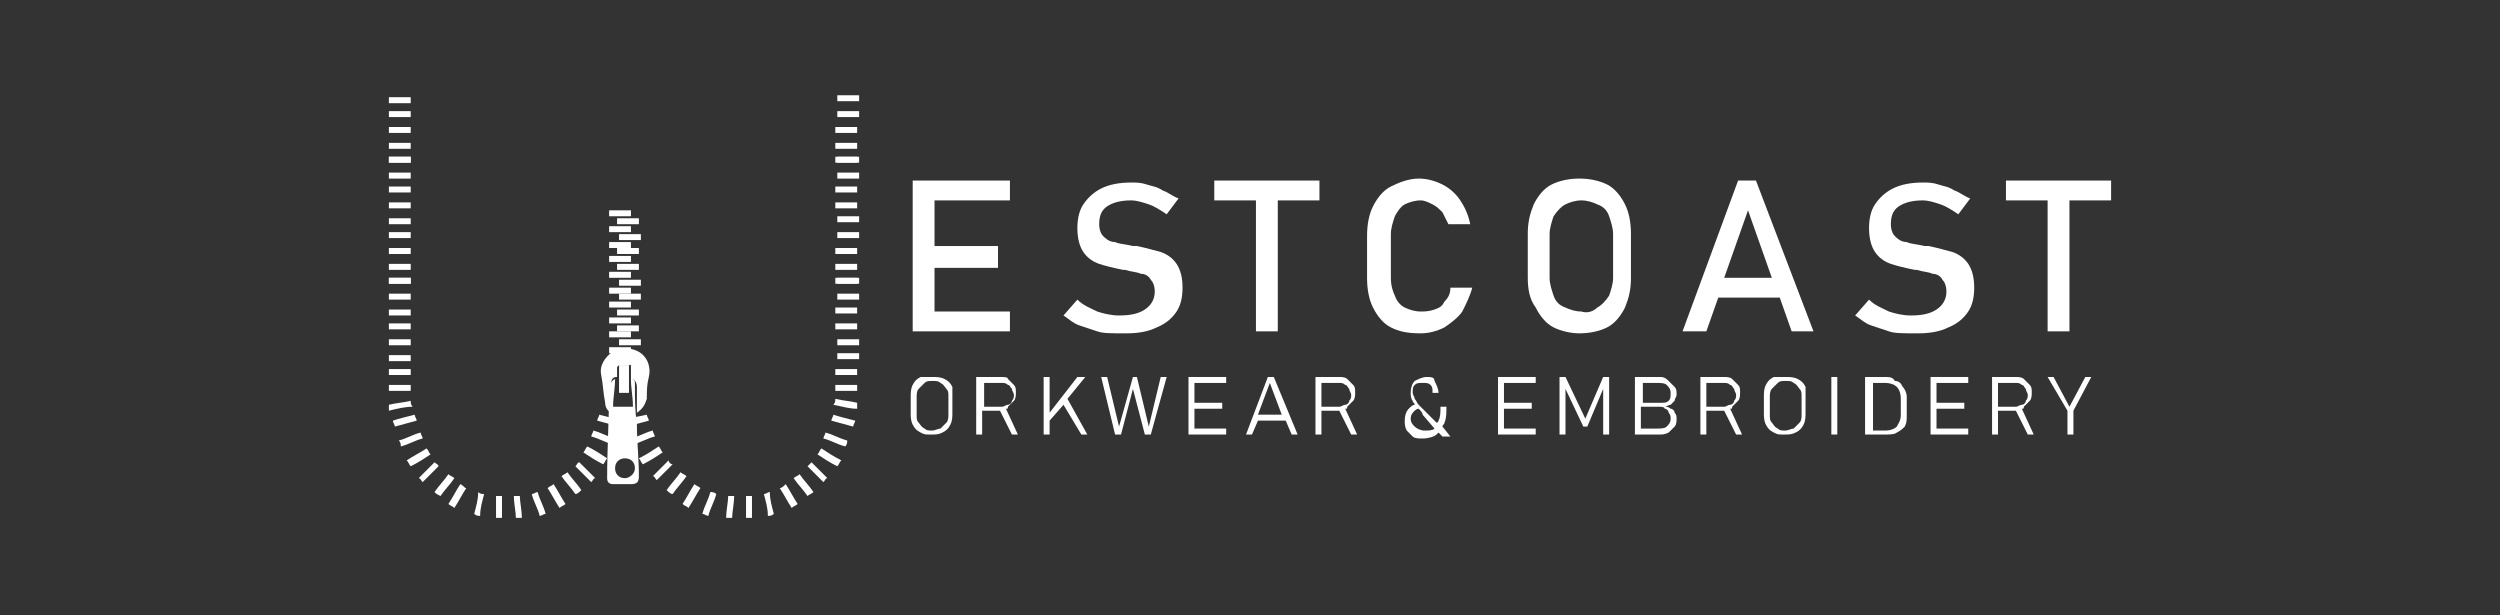 <?xml version="1.0" encoding="UTF-8"?> <svg xmlns="http://www.w3.org/2000/svg" xmlns:xlink="http://www.w3.org/1999/xlink" id="Layer_1" x="0px" y="0px" viewBox="0 0 126 31" style="enable-background:new 0 0 126 31;" xml:space="preserve"><rect x="0" y="0" width="126" height="31" fill="#333333" stroke="none"/> <style type="text/css"> .st0{fill:#FFFFFF;} </style> <g> <polygon class="st0" points="47.1,10.1 47.1,12.4 50.3,12.4 50.3,13.5 47.1,13.5 47.1,15.7 50.9,15.7 50.9,16.7 46,16.7 46,9.1 50.9,9.1 50.9,10.1 "></polygon> <path class="st0" d="M55.3,16.7c-0.3-0.1-0.6-0.2-0.9-0.3c-0.3-0.1-0.5-0.3-0.8-0.5l0.7-0.8c0.3,0.3,0.6,0.4,1,0.6 c0.3,0.1,0.7,0.2,1.1,0.2c0.6,0,1-0.1,1.3-0.3c0.3-0.2,0.5-0.5,0.5-0.9v0c0-0.3-0.1-0.5-0.2-0.6c-0.1-0.2-0.3-0.3-0.5-0.3 c-0.2-0.1-0.5-0.1-0.8-0.2c0,0,0,0,0,0c0,0,0,0,0,0l-0.1,0c-0.5-0.1-0.9-0.2-1.2-0.3c-0.3-0.1-0.6-0.3-0.8-0.6 c-0.2-0.3-0.3-0.7-0.3-1.2v0c0-0.5,0.1-0.9,0.3-1.2c0.2-0.3,0.5-0.6,0.9-0.8c0.4-0.2,0.9-0.3,1.5-0.3c0.3,0,0.5,0,0.8,0.1 c0.3,0.1,0.5,0.1,0.8,0.3c0.3,0.1,0.5,0.3,0.8,0.4l-0.6,0.8c-0.3-0.2-0.6-0.4-0.9-0.5c-0.3-0.1-0.6-0.2-0.9-0.2 c-0.5,0-0.9,0.1-1.2,0.3c-0.3,0.2-0.4,0.5-0.4,0.9v0c0,0.3,0.1,0.5,0.2,0.6c0.1,0.1,0.3,0.3,0.6,0.3c0.2,0.1,0.5,0.1,0.9,0.2 c0,0,0,0,0,0c0,0,0,0,0,0c0,0,0,0,0.1,0c0,0,0,0,0.1,0c0.5,0.1,0.8,0.2,1.2,0.3c0.3,0.1,0.6,0.3,0.8,0.6c0.2,0.3,0.3,0.7,0.3,1.2v0 c0,0.5-0.1,0.9-0.3,1.2c-0.2,0.3-0.5,0.6-1,0.8c-0.4,0.2-0.9,0.3-1.5,0.3C55.9,16.8,55.6,16.8,55.3,16.7z"></path> <polygon class="st0" points="66.5,9.1 66.5,10.1 64.4,10.1 64.4,16.7 63.3,16.7 63.3,10.1 61.2,10.1 61.2,9.1 "></polygon> <path class="st0" d="M70.1,16.5c-0.4-0.2-0.7-0.6-0.9-1c-0.2-0.4-0.3-0.9-0.3-1.5v-2.1c0-0.6,0.1-1.1,0.3-1.5 c0.2-0.4,0.5-0.8,0.9-1c0.4-0.2,0.9-0.4,1.4-0.4c0.4,0,0.8,0.1,1.2,0.3c0.4,0.2,0.7,0.5,0.9,0.8c0.2,0.3,0.4,0.7,0.5,1.2H73 c-0.1-0.2-0.2-0.4-0.3-0.6c-0.2-0.2-0.3-0.3-0.5-0.4c-0.2-0.1-0.4-0.2-0.6-0.2c-0.3,0-0.6,0.1-0.8,0.2c-0.2,0.1-0.4,0.4-0.5,0.6 c-0.1,0.3-0.2,0.6-0.2,0.9V14c0,0.4,0.1,0.7,0.2,0.9c0.1,0.3,0.3,0.5,0.5,0.6c0.2,0.1,0.5,0.2,0.8,0.2c0.2,0,0.4,0,0.7-0.1 s0.4-0.2,0.5-0.4c0.2-0.2,0.3-0.4,0.3-0.7h1.1c-0.1,0.4-0.3,0.8-0.5,1.2c-0.2,0.3-0.6,0.6-0.9,0.8c-0.4,0.2-0.8,0.3-1.2,0.3 C70.9,16.8,70.5,16.7,70.1,16.5z"></path> <path class="st0" d="M78.3,16.5c-0.4-0.2-0.7-0.6-0.9-1C77.1,15.1,77,14.6,77,14v-2.2c0-0.6,0.1-1,0.3-1.5c0.2-0.4,0.5-0.8,0.9-1 c0.4-0.2,0.9-0.3,1.4-0.3c0.5,0,1,0.1,1.4,0.3c0.4,0.2,0.7,0.6,0.9,1c0.2,0.4,0.3,0.9,0.3,1.5V14c0,0.6-0.1,1-0.3,1.5 c-0.2,0.4-0.5,0.8-0.9,1c-0.4,0.2-0.9,0.3-1.4,0.3C79.2,16.8,78.7,16.7,78.3,16.5z M80.5,15.5c0.2-0.1,0.4-0.3,0.6-0.6 c0.1-0.3,0.2-0.6,0.2-0.9v-2.2c0-0.3-0.1-0.6-0.2-0.9c-0.1-0.3-0.3-0.5-0.6-0.6c-0.2-0.1-0.5-0.2-0.8-0.2c-0.3,0-0.6,0.1-0.8,0.2 c-0.2,0.1-0.4,0.3-0.6,0.6c-0.1,0.3-0.2,0.6-0.2,0.9V14c0,0.3,0.1,0.6,0.2,0.9c0.1,0.3,0.3,0.5,0.6,0.6c0.2,0.1,0.5,0.2,0.8,0.2 C80,15.8,80.3,15.7,80.5,15.5z"></path> <path class="st0" d="M88.5,9.1h-0.9l-2.8,7.6H86l0.6-1.7h3.1l0.6,1.7h1.1L88.5,9.1z M86.9,14l1.2-3.4l1.2,3.4H86.9z"></path> <path class="st0" d="M95.2,16.7c-0.3-0.1-0.6-0.2-0.9-0.3c-0.3-0.1-0.5-0.3-0.8-0.5l0.7-0.8c0.3,0.3,0.6,0.4,1,0.6 c0.3,0.1,0.7,0.2,1.1,0.2c0.6,0,1-0.1,1.3-0.3c0.3-0.2,0.5-0.5,0.5-0.9v0c0-0.3-0.1-0.5-0.2-0.6c-0.1-0.2-0.3-0.3-0.5-0.3 c-0.2-0.1-0.5-0.1-0.8-0.2c0,0,0,0,0,0c0,0,0,0,0,0l-0.1,0c-0.5-0.1-0.9-0.2-1.2-0.3c-0.3-0.1-0.6-0.3-0.8-0.6 c-0.2-0.3-0.3-0.7-0.3-1.2v0c0-0.5,0.1-0.9,0.3-1.2c0.2-0.3,0.5-0.6,0.9-0.8c0.4-0.2,0.9-0.3,1.5-0.3c0.3,0,0.5,0,0.8,0.1 c0.3,0.1,0.5,0.1,0.8,0.3c0.3,0.1,0.5,0.3,0.8,0.4l-0.6,0.8c-0.3-0.2-0.6-0.4-0.9-0.5c-0.3-0.1-0.6-0.2-0.9-0.2 c-0.5,0-0.9,0.1-1.2,0.3c-0.3,0.2-0.4,0.5-0.4,0.9v0c0,0.3,0.1,0.5,0.2,0.6c0.1,0.1,0.3,0.3,0.6,0.3c0.2,0.1,0.5,0.1,0.9,0.2 c0,0,0,0,0,0c0,0,0,0,0,0c0,0,0,0,0.1,0c0,0,0,0,0.1,0c0.5,0.1,0.8,0.2,1.2,0.3c0.3,0.1,0.6,0.3,0.8,0.6c0.2,0.3,0.3,0.7,0.3,1.2v0 c0,0.5-0.1,0.9-0.3,1.2c-0.2,0.3-0.5,0.6-1,0.8c-0.4,0.2-0.9,0.3-1.5,0.3C95.8,16.8,95.5,16.8,95.2,16.7z"></path> <polygon class="st0" points="106.4,9.1 106.4,10.1 104.3,10.1 104.3,16.7 103.2,16.7 103.2,10.1 101.1,10.1 101.1,9.1 "></polygon> <g> <path class="st0" d="M46.4,21.8c-0.2-0.1-0.3-0.2-0.4-0.4s-0.1-0.4-0.1-0.6V20c0-0.2,0-0.4,0.1-0.6c0.1-0.2,0.2-0.3,0.4-0.4 C46.6,19,46.8,19,47,19s0.4,0,0.6,0.1c0.2,0.1,0.3,0.2,0.4,0.4C48,19.6,48,19.8,48,20v0.8c0,0.2,0,0.4-0.1,0.6s-0.2,0.3-0.4,0.4 c-0.2,0.1-0.3,0.1-0.6,0.1S46.6,21.9,46.4,21.8z M47.4,21.6c0.1-0.1,0.2-0.2,0.3-0.3c0.1-0.1,0.1-0.3,0.1-0.4V20 c0-0.2,0-0.3-0.1-0.4c-0.1-0.1-0.1-0.2-0.3-0.3c-0.1-0.1-0.2-0.1-0.4-0.1c-0.2,0-0.3,0-0.4,0.1c-0.1,0.1-0.2,0.2-0.3,0.3 c-0.1,0.1-0.1,0.3-0.1,0.4v0.9c0,0.2,0,0.3,0.1,0.4c0.1,0.1,0.1,0.2,0.3,0.3c0.1,0.1,0.2,0.1,0.4,0.1 C47.1,21.7,47.3,21.6,47.4,21.6z"></path> <path class="st0" d="M50.7,20.6c0.1,0,0.1,0,0.1-0.1c0.1-0.1,0.2-0.2,0.3-0.3c0.1-0.1,0.1-0.3,0.1-0.4c0-0.2,0-0.3-0.1-0.4 c-0.1-0.1-0.2-0.2-0.3-0.3C50.8,19,50.6,19,50.4,19h-1.2v2.9h0.3v-1.2h0.9l0.6,1.2h0.3L50.7,20.6z M49.6,19.3h0.9 c0.1,0,0.2,0,0.3,0.1c0.1,0,0.1,0.1,0.2,0.2c0,0.1,0.1,0.2,0.1,0.3c0,0.1,0,0.2-0.1,0.3c0,0.1-0.1,0.2-0.2,0.2 c-0.1,0-0.2,0.1-0.3,0.1h-0.9V19.3z"></path> <polygon class="st0" points="54.8,21.9 54.5,21.9 53.6,20.4 52.9,21.2 52.9,21.9 52.6,21.9 52.6,19 52.9,19 52.9,20.8 54.3,19 54.7,19 53.8,20.1 "></polygon> <path class="st0" d="M57.1,19h0.2l0.6,2.5l0.6-2.5h0.3l-0.8,2.9h-0.3l-0.6-2.3l-0.6,2.3h-0.3L55.5,19h0.3l0.6,2.5L57.1,19z"></path> <polygon class="st0" points="60.2,19.3 60.2,20.3 61.6,20.3 61.6,20.6 60.2,20.6 60.2,21.6 61.8,21.6 61.8,21.9 59.9,21.9 59.9,19 61.8,19 61.8,19.3 "></polygon> <path class="st0" d="M64.2,19h-0.3l-1.1,2.9h0.3l0.3-0.7h1.4l0.3,0.7h0.3L64.2,19z M63.4,20.9l0.6-1.6l0.6,1.6H63.4z"></path> <path class="st0" d="M67.8,20.6c0.1,0,0.1,0,0.1-0.1c0.1-0.1,0.2-0.2,0.3-0.3c0.1-0.1,0.1-0.3,0.1-0.4c0-0.2,0-0.3-0.1-0.4 c-0.1-0.1-0.2-0.2-0.3-0.3C67.8,19,67.6,19,67.5,19h-1.2v2.9h0.3v-1.2h0.9l0.6,1.2h0.3L67.8,20.6z M66.6,19.3h0.9 c0.1,0,0.2,0,0.3,0.1c0.1,0,0.1,0.1,0.2,0.2c0,0.1,0.1,0.2,0.1,0.3c0,0.1,0,0.2-0.1,0.3c0,0.1-0.1,0.2-0.2,0.2 c-0.1,0-0.2,0.1-0.3,0.1h-0.9V19.3z"></path> <path class="st0" d="M72.7,21.5c0-0.1,0.1-0.1,0.1-0.2c0.1-0.2,0.1-0.5,0.1-0.8h-0.3c0,0.3,0,0.5-0.1,0.7c0,0,0,0.1-0.1,0.1 l-0.6-0.6c-0.1-0.1-0.2-0.2-0.3-0.3c-0.1-0.1-0.1-0.2-0.2-0.3c0-0.1-0.1-0.2-0.1-0.3c0-0.2,0-0.3,0.1-0.4c0.1-0.1,0.2-0.1,0.4-0.1 c0.2,0,0.3,0,0.4,0.1c0.1,0.1,0.1,0.2,0.1,0.4h0.3c0-0.2-0.1-0.4-0.2-0.6C72.3,19,72.1,19,71.9,19c-0.2,0-0.4,0.1-0.6,0.2 c-0.1,0.1-0.2,0.3-0.2,0.6c0,0.1,0,0.3,0.1,0.4c0,0.1,0.1,0.1,0.1,0.2c-0.1,0-0.2,0.1-0.3,0.2c-0.1,0.1-0.2,0.3-0.2,0.6 c0,0.2,0,0.3,0.1,0.5c0.1,0.1,0.2,0.2,0.3,0.3c0.1,0.1,0.3,0.1,0.5,0.1c0.3,0,0.6-0.1,0.7-0.2c0,0,0.1-0.1,0.1-0.1l0.2,0.2h0.4 L72.7,21.5z M72.3,21.6c-0.1,0.1-0.3,0.1-0.5,0.1c-0.2,0-0.4-0.1-0.5-0.2c-0.1-0.1-0.2-0.2-0.2-0.4c0-0.2,0.1-0.3,0.2-0.4 c0,0,0.1-0.1,0.2-0.1c0.1,0.1,0.2,0.2,0.2,0.3L72.3,21.6C72.3,21.5,72.3,21.5,72.3,21.6z"></path> <polygon class="st0" points="75.8,19.3 75.8,20.3 77.2,20.3 77.2,20.6 75.8,20.6 75.8,21.6 77.4,21.6 77.4,21.9 75.5,21.9 75.5,19 77.4,19 77.4,19.3 "></polygon> <polygon class="st0" points="81.1,19 81.1,21.9 80.8,21.9 80.8,19.6 80,21.5 79.8,21.5 78.9,19.6 78.9,21.9 78.6,21.9 78.6,19 78.9,19 79.9,21.1 80.8,19 "></polygon> <path class="st0" d="M84.4,20.8c0-0.1-0.1-0.2-0.2-0.2c-0.1-0.1-0.2-0.1-0.3-0.1c0.1,0,0.2-0.1,0.3-0.1c0.1-0.1,0.1-0.1,0.2-0.2 c0-0.1,0.1-0.2,0.1-0.3c0-0.2,0-0.3-0.1-0.4c-0.1-0.1-0.2-0.2-0.3-0.3C83.9,19,83.8,19,83.6,19h-1.2v2.9h1.2c0.2,0,0.3,0,0.5-0.1 c0.1-0.1,0.2-0.2,0.3-0.3c0.1-0.1,0.1-0.3,0.1-0.4v0C84.5,21,84.5,20.9,84.4,20.8z M82.7,19.3h0.8c0.2,0,0.4,0,0.5,0.1 c0.1,0.1,0.2,0.2,0.2,0.4c0,0.2,0,0.3-0.1,0.4c-0.1,0.1-0.2,0.1-0.4,0.1h-0.9V19.3z M84.2,21.1c0,0.2-0.1,0.3-0.2,0.4 c-0.1,0.1-0.3,0.1-0.5,0.1h-0.8v-1.1h0.9c0.1,0,0.3,0,0.3,0.1c0.1,0,0.2,0.1,0.2,0.2C84.2,20.9,84.2,21,84.2,21.1L84.2,21.1z"></path> <path class="st0" d="M87.2,20.6c0.1,0,0.1,0,0.1-0.1c0.1-0.1,0.2-0.2,0.3-0.3c0.1-0.1,0.1-0.3,0.1-0.4c0-0.2,0-0.3-0.1-0.4 c-0.1-0.1-0.2-0.2-0.3-0.3C87.2,19,87,19,86.9,19h-1.2v2.9H86v-1.2h0.9l0.6,1.2h0.3L87.2,20.6z M86,19.3h0.9c0.1,0,0.2,0,0.3,0.1 c0.1,0,0.1,0.1,0.2,0.2c0,0.1,0.1,0.2,0.1,0.3c0,0.1,0,0.2-0.1,0.3c0,0.1-0.1,0.2-0.2,0.2c-0.1,0-0.2,0.1-0.3,0.1H86V19.3z"></path> <path class="st0" d="M89.4,21.8c-0.2-0.1-0.3-0.2-0.4-0.4c-0.1-0.2-0.1-0.4-0.1-0.6V20c0-0.2,0-0.4,0.1-0.6 c0.1-0.2,0.2-0.3,0.4-0.4C89.6,19,89.8,19,90,19s0.4,0,0.6,0.1c0.2,0.1,0.3,0.2,0.4,0.4C91,19.6,91,19.8,91,20v0.8 c0,0.2,0,0.4-0.1,0.6c-0.1,0.2-0.2,0.3-0.4,0.4c-0.2,0.1-0.3,0.1-0.6,0.1S89.6,21.9,89.4,21.8z M90.4,21.6 c0.1-0.1,0.2-0.2,0.3-0.3c0.1-0.1,0.1-0.3,0.1-0.4V20c0-0.2,0-0.3-0.1-0.4c-0.1-0.1-0.1-0.2-0.3-0.3c-0.1-0.1-0.2-0.1-0.4-0.1 c-0.2,0-0.3,0-0.4,0.1c-0.1,0.1-0.2,0.2-0.3,0.3c-0.1,0.1-0.1,0.3-0.1,0.4v0.9c0,0.2,0,0.3,0.1,0.4c0.1,0.1,0.1,0.2,0.3,0.3 c0.1,0.1,0.2,0.1,0.4,0.1C90.1,21.7,90.3,21.6,90.4,21.6z"></path> <path class="st0" d="M92.6,21.9h-0.3V19h0.3V21.9z"></path> <path class="st0" d="M95.9,19.5c-0.1-0.2-0.2-0.3-0.4-0.3C95.4,19,95.2,19,95,19H94v2.9H95c0.2,0,0.5,0,0.6-0.1 c0.2-0.1,0.3-0.2,0.4-0.3c0.1-0.2,0.1-0.3,0.1-0.6V20C96.1,19.8,96,19.6,95.9,19.5z M95.8,20.9c0,0.3-0.1,0.4-0.2,0.6 c-0.1,0.1-0.3,0.2-0.6,0.2h-0.6v-2.4H95c0.3,0,0.5,0.1,0.6,0.2c0.1,0.1,0.2,0.3,0.2,0.6V20.9z"></path> <polygon class="st0" points="97.6,19.3 97.6,20.3 99,20.3 99,20.6 97.6,20.6 97.6,21.6 99.2,21.6 99.2,21.9 97.3,21.9 97.3,19 99.2,19 99.2,19.3 "></polygon> <path class="st0" d="M101.9,20.6c0.1,0,0.1,0,0.1-0.1c0.1-0.1,0.2-0.2,0.3-0.3c0.1-0.1,0.1-0.3,0.1-0.4c0-0.2,0-0.3-0.1-0.4 c-0.1-0.1-0.2-0.2-0.3-0.3c-0.1-0.1-0.3-0.1-0.4-0.1h-1.2v2.9h0.3v-1.2h0.9l0.6,1.2h0.3L101.9,20.6z M100.7,19.3h0.9 c0.1,0,0.2,0,0.3,0.1c0.1,0,0.1,0.1,0.2,0.2c0,0.1,0.1,0.2,0.1,0.3c0,0.1,0,0.2-0.1,0.3c0,0.1-0.1,0.2-0.2,0.2 c-0.1,0-0.2,0.1-0.3,0.1h-0.9V19.3z"></path> <path class="st0" d="M104.5,20.7v1.2h-0.3v-1.2l-1-1.7h0.3l0.8,1.5l0.8-1.5h0.3L104.5,20.7z"></path> </g> <g> <path class="st0" d="M31.8,10.6c0,0.1,0,0.2,0,0.3c-0.4,0-0.7,0-1.1,0c0-0.1,0-0.2,0-0.3C31,10.6,31.4,10.6,31.8,10.6z"></path> <path class="st0" d="M31.1,11.3c0-0.1,0-0.2,0-0.3c0.4,0,0.7,0,1.1,0c0,0.1,0,0.2,0,0.3C31.9,11.3,31.5,11.3,31.1,11.3z"></path> <path class="st0" d="M31.1,12.5c0.4,0,0.8,0,1.1,0c0,0.1,0,0.2,0,0.3c-0.4,0-0.7,0-1.1,0C31.1,12.7,31.1,12.6,31.1,12.5z"></path> <path class="st0" d="M31.1,16.7c0-0.1,0-0.2,0-0.3c0.4,0,0.7,0,1.1,0c0,0.1,0,0.2,0,0.3C31.9,16.7,31.5,16.7,31.1,16.7z"></path> <path class="st0" d="M32.3,14.1c0,0.1,0,0.2,0,0.3c-0.4,0-0.7,0-1.1,0c0-0.1,0-0.2,0-0.3C31.5,14.1,31.9,14.1,32.3,14.1z"></path> <path class="st0" d="M32.3,14.8c0,0.1,0,0.2,0,0.3c-0.4,0-0.7,0-1.1,0c0-0.1,0-0.2,0-0.3C31.5,14.8,31.9,14.8,32.3,14.8z"></path> <path class="st0" d="M30.7,17.8c0-0.1,0-0.2,0-0.3c0.4,0,0.7,0,1.1,0c0,0.1,0,0.2,0,0.3C31.4,17.8,31.1,17.8,30.7,17.8z"></path> <path class="st0" d="M31.8,12.5c-0.4,0-0.7,0-1.1,0c0-0.1,0-0.2,0-0.3c0.4,0,0.7,0,1.1,0C31.8,12.3,31.8,12.4,31.8,12.5z"></path> <path class="st0" d="M31.8,13.7c0,0.1,0,0.2,0,0.3c-0.4,0-0.7,0-1.1,0c0-0.1,0-0.2,0-0.3C31,13.7,31.4,13.7,31.8,13.7z"></path> <path class="st0" d="M32.3,11.8c0,0.1,0,0.2,0,0.3c-0.4,0-0.7,0-1.1,0c0-0.1,0-0.2,0-0.3C31.5,11.8,31.9,11.8,32.3,11.8z"></path> <path class="st0" d="M31.1,13.6c0-0.1,0-0.2,0-0.3c0.4,0,0.8,0,1.1,0c0,0.1,0,0.2,0,0.3C31.9,13.6,31.5,13.6,31.1,13.6z"></path> <path class="st0" d="M31.1,15.9c0-0.1,0-0.2,0-0.3c0.4,0,0.7,0,1.1,0c0,0.1,0,0.2,0,0.3C31.9,15.9,31.5,15.9,31.1,15.9z"></path> <path class="st0" d="M33.9,23.4c-0.3,0.3-0.5,0.5-0.8,0.8c-0.1-0.1-0.1-0.2-0.2-0.2c0.3-0.3,0.5-0.5,0.8-0.8 C33.7,23.3,33.8,23.4,33.9,23.4z"></path> <path class="st0" d="M32.6,20.9c0,0.1,0.1,0.2,0.1,0.3c-0.4,0.1-0.7,0.2-1.1,0.3c0-0.1-0.1-0.2-0.1-0.3C31.9,21,32.2,21,32.6,20.9 z"></path> <path class="st0" d="M35.3,24.6c-0.2,0.3-0.4,0.7-0.6,1c-0.1-0.1-0.2-0.1-0.3-0.2c0.2-0.3,0.4-0.7,0.6-1 C35.1,24.5,35.2,24.5,35.3,24.6z"></path> <path class="st0" d="M33.6,24.7c0.2-0.3,0.5-0.6,0.7-0.9c0.1,0.1,0.2,0.1,0.3,0.2c-0.2,0.3-0.5,0.6-0.7,0.9 C33.8,24.9,33.7,24.8,33.6,24.7z"></path> <path class="st0" d="M33.2,22.5c0.1,0.1,0.1,0.2,0.2,0.3c-0.3,0.2-0.6,0.4-1,0.6c-0.1-0.1-0.1-0.2-0.2-0.3 C32.6,22.9,32.9,22.7,33.2,22.5z"></path> <path class="st0" d="M31.8,22.1c0.4-0.1,0.7-0.3,1.1-0.4c0,0.1,0.1,0.2,0.1,0.3c-0.4,0.1-0.7,0.3-1.1,0.4 C31.9,22.3,31.9,22.2,31.8,22.1z"></path> <path class="st0" d="M30.7,14.8c0-0.1,0-0.2,0-0.3c0.4,0,0.7,0,1.1,0c0,0.1,0,0.2,0,0.3C31.4,14.8,31.1,14.8,30.7,14.8z"></path> <path class="st0" d="M32.3,17.1c0,0.1,0,0.2,0,0.3c-0.4,0-0.7,0-1.1,0c0-0.1,0-0.2,0-0.3C31.5,17.1,31.9,17.1,32.3,17.1z"></path> <path class="st0" d="M30.7,13.2c0-0.1,0-0.2,0-0.3c0.4,0,0.7,0,1.1,0c0,0.1,0,0.2,0,0.3C31.4,13.2,31.1,13.2,30.7,13.2z"></path> <path class="st0" d="M30.7,11.7c0-0.1,0-0.2,0-0.3c0.4,0,0.7,0,1.1,0c0,0.1,0,0.2,0,0.3C31.4,11.7,31.1,11.7,30.7,11.7z"></path> <path class="st0" d="M42.1,14.3c0-0.1,0-0.2,0-0.3c0.4,0,0.7,0,1.1,0c0,0.1,0,0.2,0,0.3C42.9,14.3,42.5,14.3,42.1,14.3z"></path> <path class="st0" d="M42.1,15.5c0.4,0,0.8,0,1.1,0c0,0.1,0,0.2,0,0.3c-0.4,0-0.7,0-1.1,0C42.1,15.7,42.1,15.7,42.1,15.5z"></path> <path class="st0" d="M42.1,19.7c0-0.1,0-0.2,0-0.3c0.4,0,0.7,0,1.1,0c0,0.1,0,0.2,0,0.3C42.9,19.7,42.5,19.7,42.1,19.7z"></path> <path class="st0" d="M43.3,17.1c0,0.1,0,0.2,0,0.3c-0.4,0-0.7,0-1.1,0c0-0.1,0-0.2,0-0.3C42.5,17.1,42.9,17.1,43.3,17.1z"></path> <path class="st0" d="M43.3,17.8c0,0.1,0,0.2,0,0.3c-0.4,0-0.7,0-1.1,0c0-0.1,0-0.2,0-0.3C42.5,17.8,42.9,17.8,43.3,17.8z"></path> <path class="st0" d="M43.3,14.8c0,0.1,0,0.2,0,0.3c-0.4,0-0.7,0-1.1,0c0-0.1,0-0.2,0-0.3C42.5,14.8,42.9,14.8,43.3,14.8z"></path> <path class="st0" d="M42.1,16.6c0-0.1,0-0.2,0-0.3c0.4,0,0.8,0,1.1,0c0,0.1,0,0.2,0,0.3C42.9,16.6,42.5,16.6,42.1,16.6z"></path> <path class="st0" d="M42.1,18.9c0-0.1,0-0.2,0-0.3c0.4,0,0.7,0,1.1,0c0,0.1,0,0.2,0,0.3C42.9,18.9,42.5,18.9,42.1,18.9z"></path> <path class="st0" d="M42.1,8.2c0-0.1,0-0.2,0-0.3c0.4,0,0.7,0,1.1,0c0,0.1,0,0.2,0,0.3C42.9,8.2,42.5,8.2,42.1,8.2z"></path> <path class="st0" d="M42.1,9.4c0.4,0,0.8,0,1.1,0c0,0.1,0,0.2,0,0.3c-0.4,0-0.7,0-1.1,0C42.1,9.6,42.1,9.5,42.1,9.4z"></path> <path class="st0" d="M42.1,13.6c0-0.1,0-0.2,0-0.3c0.4,0,0.7,0,1.1,0c0,0.1,0,0.2,0,0.3C42.9,13.6,42.5,13.6,42.1,13.6z"></path> <path class="st0" d="M43.3,10.9c0,0.1,0,0.2,0,0.3c-0.4,0-0.7,0-1.1,0c0-0.1,0-0.2,0-0.3C42.5,10.9,42.9,10.9,43.3,10.9z"></path> <path class="st0" d="M43.3,11.7c0,0.1,0,0.2,0,0.3c-0.4,0-0.7,0-1.1,0c0-0.1,0-0.2,0-0.3C42.5,11.7,42.9,11.7,43.3,11.7z"></path> <path class="st0" d="M43.3,8.7c0,0.1,0,0.2,0,0.3c-0.4,0-0.7,0-1.1,0c0-0.1,0-0.2,0-0.3C42.5,8.7,42.9,8.7,43.3,8.7z"></path> <path class="st0" d="M42.1,10.5c0-0.1,0-0.2,0-0.3c0.4,0,0.8,0,1.1,0c0,0.1,0,0.2,0,0.3C42.9,10.5,42.5,10.5,42.1,10.5z"></path> <path class="st0" d="M42.1,12.8c0-0.1,0-0.2,0-0.3c0.4,0,0.7,0,1.1,0c0,0.1,0,0.2,0,0.3C42.9,12.8,42.5,12.8,42.1,12.8z"></path> <path class="st0" d="M43.3,14c0,0.1,0,0.2,0,0.3c-0.4,0-0.7,0-1.1,0c0-0.1,0-0.2,0-0.3C42.5,14,42.9,14,43.3,14z"></path> <path class="st0" d="M42.1,7.5c0-0.1,0-0.2,0-0.3c0.4,0,0.7,0,1.1,0c0,0.1,0,0.2,0,0.3C42.9,7.5,42.5,7.5,42.1,7.5z"></path> <path class="st0" d="M43.3,4.8c0,0.1,0,0.2,0,0.3c-0.4,0-0.7,0-1.1,0c0-0.1,0-0.2,0-0.3C42.5,4.8,42.9,4.8,43.3,4.8z"></path> <path class="st0" d="M43.3,5.6c0,0.1,0,0.2,0,0.3c-0.4,0-0.7,0-1.1,0c0-0.1,0-0.2,0-0.3C42.5,5.6,42.9,5.6,43.3,5.6z"></path> <path class="st0" d="M42.1,6.7c0-0.1,0-0.2,0-0.3c0.4,0,0.7,0,1.1,0c0,0.1,0,0.2,0,0.3C42.9,6.7,42.5,6.7,42.1,6.7z"></path> <path class="st0" d="M43.3,7.9c0,0.1,0,0.2,0,0.3c-0.4,0-0.7,0-1.1,0c0-0.1,0-0.2,0-0.3C42.5,7.9,42.9,7.9,43.3,7.9z"></path> <path class="st0" d="M40.7,23.5c0.3,0.3,0.5,0.5,0.8,0.8c0.1-0.1,0.1-0.2,0.2-0.2c-0.3-0.3-0.5-0.5-0.8-0.8 C40.9,23.3,40.8,23.4,40.7,23.5z"></path> <path class="st0" d="M42,20.9c0,0.1-0.1,0.2-0.1,0.3c0.4,0.1,0.7,0.2,1.1,0.3c0-0.1,0.1-0.2,0.1-0.3C42.7,21.1,42.3,21,42,20.9z"></path> <path class="st0" d="M39.3,24.6c0.2,0.3,0.4,0.7,0.6,1c0.1-0.1,0.2-0.1,0.3-0.2c-0.2-0.3-0.4-0.7-0.6-1 C39.5,24.5,39.4,24.6,39.3,24.6z"></path> <path class="st0" d="M41,24.8c-0.2-0.3-0.5-0.6-0.7-0.9c-0.1,0.1-0.2,0.1-0.3,0.2c0.2,0.3,0.5,0.6,0.7,0.9 C40.8,24.9,40.9,24.9,41,24.8z"></path> <path class="st0" d="M41.4,22.6c-0.1,0.1-0.1,0.2-0.2,0.3c0.3,0.2,0.6,0.4,1,0.6c0.1-0.1,0.1-0.2,0.2-0.3 C42,23,41.7,22.8,41.4,22.6z"></path> <path class="st0" d="M42.7,22.2c-0.4-0.1-0.7-0.3-1.1-0.4c0,0.1-0.1,0.2-0.1,0.3c0.4,0.1,0.7,0.3,1.1,0.4 C42.7,22.4,42.7,22.3,42.7,22.2z"></path> <path class="st0" d="M43.2,20.6c0-0.1,0-0.2,0-0.3c-0.4-0.1-0.7-0.1-1.1-0.2c0,0.1,0,0.2-0.1,0.3C42.5,20.5,42.8,20.6,43.2,20.6z"></path> <path class="st0" d="M36.1,24.9c-0.1,0.4-0.3,0.7-0.4,1.1c-0.1,0-0.2-0.1-0.3-0.1c0.1-0.4,0.3-0.7,0.4-1.1 C35.9,24.8,36,24.8,36.1,24.9z"></path> <path class="st0" d="M37,25c0,0.4-0.1,0.8-0.1,1.1c-0.1,0-0.2,0-0.3,0c0-0.4,0.1-0.8,0.1-1.1C36.8,25,36.9,25,37,25z"></path> <path class="st0" d="M37.9,25c0,0.4,0,0.8,0,1.1c-0.1,0-0.2,0-0.3,0c0-0.4,0-0.8,0-1.1C37.7,25,37.8,25,37.9,25z"></path> <path class="st0" d="M38.5,24.9c0.1,0.4,0.2,0.7,0.2,1.1c0.1,0,0.2,0,0.3-0.1c-0.1-0.4-0.2-0.7-0.2-1.1 C38.7,24.8,38.6,24.9,38.5,24.9z"></path> <g> <path class="st0" d="M29,23.5c0.3,0.3,0.5,0.5,0.8,0.8c0.1-0.1,0.1-0.2,0.2-0.2c-0.3-0.3-0.5-0.5-0.8-0.8 C29.1,23.3,29.1,23.4,29,23.5z"></path> <path class="st0" d="M30.2,20.9c0,0.1-0.1,0.2-0.1,0.3c0.4,0.1,0.7,0.2,1.1,0.3c0-0.1,0.1-0.2,0.1-0.3C31,21.1,30.6,21,30.2,20.9 z"></path> <path class="st0" d="M27.6,24.6c0.2,0.3,0.4,0.7,0.6,1c0.1-0.1,0.2-0.1,0.3-0.2c-0.2-0.3-0.4-0.7-0.6-1 C27.8,24.5,27.7,24.5,27.6,24.6z"></path> <path class="st0" d="M29.3,24.7c-0.2-0.3-0.5-0.6-0.7-0.9c-0.1,0.1-0.2,0.1-0.3,0.2c0.2,0.3,0.5,0.6,0.7,0.9 C29.1,24.9,29.2,24.8,29.3,24.7z"></path> <path class="st0" d="M29.6,22.5c-0.1,0.1-0.1,0.2-0.2,0.3c0.3,0.2,0.6,0.4,1,0.6c0.1-0.1,0.1-0.2,0.2-0.3 C30.3,22.9,30,22.7,29.6,22.5z"></path> <path class="st0" d="M31,22.1c-0.4-0.1-0.7-0.3-1.1-0.4c0,0.1-0.1,0.2-0.1,0.3c0.4,0.1,0.7,0.3,1.1,0.4 C30.9,22.3,31,22.2,31,22.1z"></path> <path class="st0" d="M20.7,14.3c0-0.1,0-0.2,0-0.3c-0.4,0-0.7,0-1.1,0c0,0.1,0,0.2,0,0.3C20,14.3,20.3,14.3,20.7,14.3z"></path> <path class="st0" d="M20.7,15.6c-0.4,0-0.8,0-1.1,0c0,0.1,0,0.2,0,0.3c0.4,0,0.7,0,1.1,0C20.7,15.8,20.7,15.7,20.7,15.6z"></path> <path class="st0" d="M20.7,19.7c0-0.1,0-0.2,0-0.3c-0.4,0-0.7,0-1.1,0c0,0.1,0,0.2,0,0.3C20,19.7,20.3,19.7,20.7,19.7z"></path> <path class="st0" d="M19.6,17.1c0,0.1,0,0.2,0,0.3c0.4,0,0.7,0,1.1,0c0-0.1,0-0.2,0-0.3C20.3,17.1,20,17.1,19.6,17.1z"></path> <path class="st0" d="M19.6,17.9c0,0.1,0,0.2,0,0.3c0.4,0,0.7,0,1.1,0c0-0.1,0-0.2,0-0.3C20.3,17.9,20,17.9,19.6,17.9z"></path> <path class="st0" d="M19.6,14.8c0,0.1,0,0.2,0,0.3c0.4,0,0.7,0,1.1,0c0-0.1,0-0.2,0-0.3C20.3,14.8,20,14.8,19.6,14.8z"></path> <path class="st0" d="M20.7,16.6c0-0.1,0-0.2,0-0.3c-0.4,0-0.8,0-1.1,0c0,0.1,0,0.2,0,0.3C20,16.6,20.3,16.6,20.7,16.6z"></path> <path class="st0" d="M20.7,18.9c0-0.1,0-0.2,0-0.3c-0.4,0-0.7,0-1.1,0c0,0.1,0,0.2,0,0.3C20,18.9,20.3,18.9,20.7,18.9z"></path> <path class="st0" d="M20.7,8.2c0-0.1,0-0.2,0-0.3c-0.4,0-0.7,0-1.1,0c0,0.1,0,0.2,0,0.3C20,8.2,20.3,8.2,20.7,8.2z"></path> <path class="st0" d="M20.7,9.4c-0.4,0-0.8,0-1.1,0c0,0.1,0,0.2,0,0.3c0.4,0,0.7,0,1.1,0C20.7,9.6,20.7,9.5,20.7,9.4z"></path> <path class="st0" d="M20.7,13.6c0-0.1,0-0.2,0-0.3c-0.4,0-0.7,0-1.1,0c0,0.1,0,0.2,0,0.3C20,13.6,20.3,13.6,20.7,13.6z"></path> <path class="st0" d="M19.6,11c0,0.1,0,0.2,0,0.3c0.4,0,0.7,0,1.1,0c0-0.1,0-0.2,0-0.3C20.3,11,20,11,19.6,11z"></path> <path class="st0" d="M19.6,11.7c0,0.1,0,0.2,0,0.3c0.4,0,0.7,0,1.1,0c0-0.1,0-0.2,0-0.3C20.3,11.7,20,11.7,19.6,11.7z"></path> <path class="st0" d="M19.6,8.7c0,0.1,0,0.2,0,0.3c0.4,0,0.7,0,1.1,0c0-0.1,0-0.2,0-0.3C20.3,8.7,20,8.7,19.6,8.7z"></path> <path class="st0" d="M20.7,10.5c0-0.1,0-0.2,0-0.3c-0.4,0-0.8,0-1.1,0c0,0.1,0,0.2,0,0.3C20,10.5,20.3,10.5,20.7,10.5z"></path> <path class="st0" d="M20.7,12.8c0-0.1,0-0.2,0-0.3c-0.4,0-0.7,0-1.1,0c0,0.1,0,0.2,0,0.3C20,12.8,20.3,12.8,20.7,12.8z"></path> <path class="st0" d="M19.6,14c0,0.1,0,0.2,0,0.3c0.4,0,0.7,0,1.1,0c0-0.1,0-0.2,0-0.3C20.3,14,20,14,19.6,14z"></path> <path class="st0" d="M20.7,7.5c0-0.1,0-0.2,0-0.3c-0.4,0-0.7,0-1.1,0c0,0.1,0,0.2,0,0.3C20,7.5,20.3,7.5,20.7,7.5z"></path> <path class="st0" d="M19.6,4.9c0,0.1,0,0.2,0,0.3c0.4,0,0.7,0,1.1,0c0-0.1,0-0.2,0-0.3C20.3,4.9,20,4.9,19.6,4.9z"></path> <path class="st0" d="M19.6,5.6c0,0.1,0,0.2,0,0.3c0.4,0,0.7,0,1.1,0c0-0.1,0-0.2,0-0.3C20.3,5.6,20,5.6,19.6,5.6z"></path> <path class="st0" d="M20.7,6.7c0-0.1,0-0.2,0-0.3c-0.4,0-0.7,0-1.1,0c0,0.1,0,0.2,0,0.3C20,6.7,20.3,6.7,20.7,6.7z"></path> <path class="st0" d="M19.6,7.9c0,0.1,0,0.2,0,0.3c0.4,0,0.7,0,1.1,0c0-0.1,0-0.2,0-0.3C20.3,7.9,20,7.9,19.6,7.9z"></path> <path class="st0" d="M22.1,23.5c-0.3,0.3-0.5,0.5-0.8,0.8c-0.1-0.1-0.1-0.2-0.2-0.2c0.3-0.3,0.5-0.5,0.8-0.8 C22,23.4,22.1,23.4,22.1,23.5z"></path> <path class="st0" d="M20.9,20.9c0,0.1,0.1,0.2,0.1,0.3c-0.4,0.1-0.7,0.2-1.1,0.3c0-0.1-0.1-0.2-0.1-0.3 C20.1,21.1,20.5,21,20.9,20.9z"></path> <path class="st0" d="M23.5,24.6c-0.2,0.3-0.4,0.7-0.6,1c-0.1-0.1-0.2-0.1-0.3-0.2c0.2-0.3,0.4-0.7,0.6-1 C23.4,24.5,23.4,24.6,23.5,24.6z"></path> <path class="st0" d="M21.9,24.8c0.2-0.3,0.5-0.6,0.7-0.9c0.1,0.1,0.2,0.1,0.3,0.2c-0.2,0.3-0.5,0.6-0.7,0.9 C22,24.9,22,24.9,21.9,24.8z"></path> <path class="st0" d="M21.5,22.6c0.1,0.1,0.1,0.2,0.2,0.3c-0.3,0.2-0.6,0.4-1,0.6c-0.1-0.1-0.1-0.2-0.2-0.3 C20.8,23,21.2,22.8,21.5,22.6z"></path> <path class="st0" d="M20.1,22.2c0.4-0.1,0.7-0.3,1.1-0.4c0,0.1,0.1,0.2,0.1,0.3c-0.4,0.1-0.7,0.3-1.1,0.4 C20.2,22.4,20.2,22.3,20.1,22.2z"></path> <path class="st0" d="M19.6,20.7c0-0.1,0-0.2,0-0.3c0.4-0.1,0.7-0.1,1.1-0.2c0,0.1,0,0.2,0.1,0.3C20.4,20.5,20,20.6,19.6,20.7z"></path> <path class="st0" d="M26.8,24.9c0.1,0.4,0.3,0.7,0.4,1.1c0.1,0,0.2-0.1,0.3-0.1c-0.1-0.4-0.3-0.7-0.4-1.1 C27,24.8,26.9,24.9,26.8,24.9z"></path> <path class="st0" d="M25.9,25c0,0.4,0.1,0.8,0.1,1.1c0.1,0,0.2,0,0.3,0c0-0.4-0.1-0.8-0.1-1.1C26.1,25,26,25,25.9,25z"></path> <path class="st0" d="M25,25c0,0.4,0,0.8,0,1.1c0.1,0,0.2,0,0.3,0c0-0.4,0-0.8,0-1.1C25.2,25,25.1,25,25,25z"></path> <path class="st0" d="M24.4,24.9c-0.1,0.4-0.2,0.7-0.2,1.1c-0.1,0-0.2,0-0.3-0.1c0.1-0.4,0.2-0.7,0.2-1.1 C24.2,24.9,24.3,24.9,24.4,24.9z"></path> </g> <g> <path class="st0" d="M31,19.1c0,0.5-0.1,0.9-0.1,1.4c0.3,0,0.7,0,1,0c0-0.5-0.1-0.9-0.1-1.4c0.2,0,0.2,0.1,0.2,0.3 c0,0.7,0,1.3,0.1,2c0,0.9,0.1,1.7,0.1,2.6c0,0.3-0.1,0.4-0.4,0.4c-0.3,0-0.6,0-0.9,0c-0.2,0-0.3-0.1-0.3-0.3c0-1.5,0.1-3,0.1-4.6 C30.8,19.3,30.8,19.2,31,19.1z M32,23.6c0-0.3-0.2-0.5-0.5-0.5c-0.3,0-0.5,0.2-0.5,0.5c0,0.3,0.2,0.5,0.5,0.5 C31.7,24.1,32,23.9,32,23.6z"></path> <path class="st0" d="M32.1,20.8c0-0.4,0-0.9,0-1.3c0-0.2-0.1-0.4-0.3-0.4c0-0.2,0-0.4,0-0.7c-0.2,0-0.4,0-0.6,0 c0,0-0.1,0.1-0.1,0.1c0,0.2,0,0.3,0,0.5c-0.3,0-0.3,0.2-0.3,0.5c0,0.4,0,0.9,0,1.3c-0.2-0.1-0.3-0.3-0.3-0.5 c-0.1-0.5-0.1-0.9-0.2-1.4c-0.1-0.5,0.2-0.9,0.6-1.2c0.4-0.2,1-0.2,1.4,0.1c0.4,0.3,0.5,0.8,0.4,1.2c-0.1,0.4-0.1,0.7-0.1,1.1 C32.5,20.4,32.4,20.6,32.1,20.8C32.2,20.8,32.2,20.8,32.1,20.8z"></path> <path class="st0" d="M31.2,18.4c0.2,0,0.4,0,0.5,0c0,0.5,0,0.9,0,1.4c-0.2,0-0.3,0-0.5,0C31.2,19.3,31.2,18.9,31.2,18.4z"></path> </g> <path class="st0" d="M31.8,16.7c0,0.1,0,0.2,0,0.3c-0.4,0-0.7,0-1.1,0c0-0.1,0-0.2,0-0.3C31,16.7,31.4,16.7,31.8,16.7z"></path> <path class="st0" d="M31.8,16c0,0.1,0,0.2,0,0.3c-0.4,0-0.7,0-1.1,0c0-0.1,0-0.2,0-0.3C31,16,31.4,16,31.8,16z"></path> <path class="st0" d="M31.8,15.2c0,0.1,0,0.2,0,0.3c-0.4,0-0.7,0-1.1,0c0-0.1,0-0.2,0-0.3C31,15.2,31.4,15.2,31.8,15.2z"></path> </g> </g> </svg> 